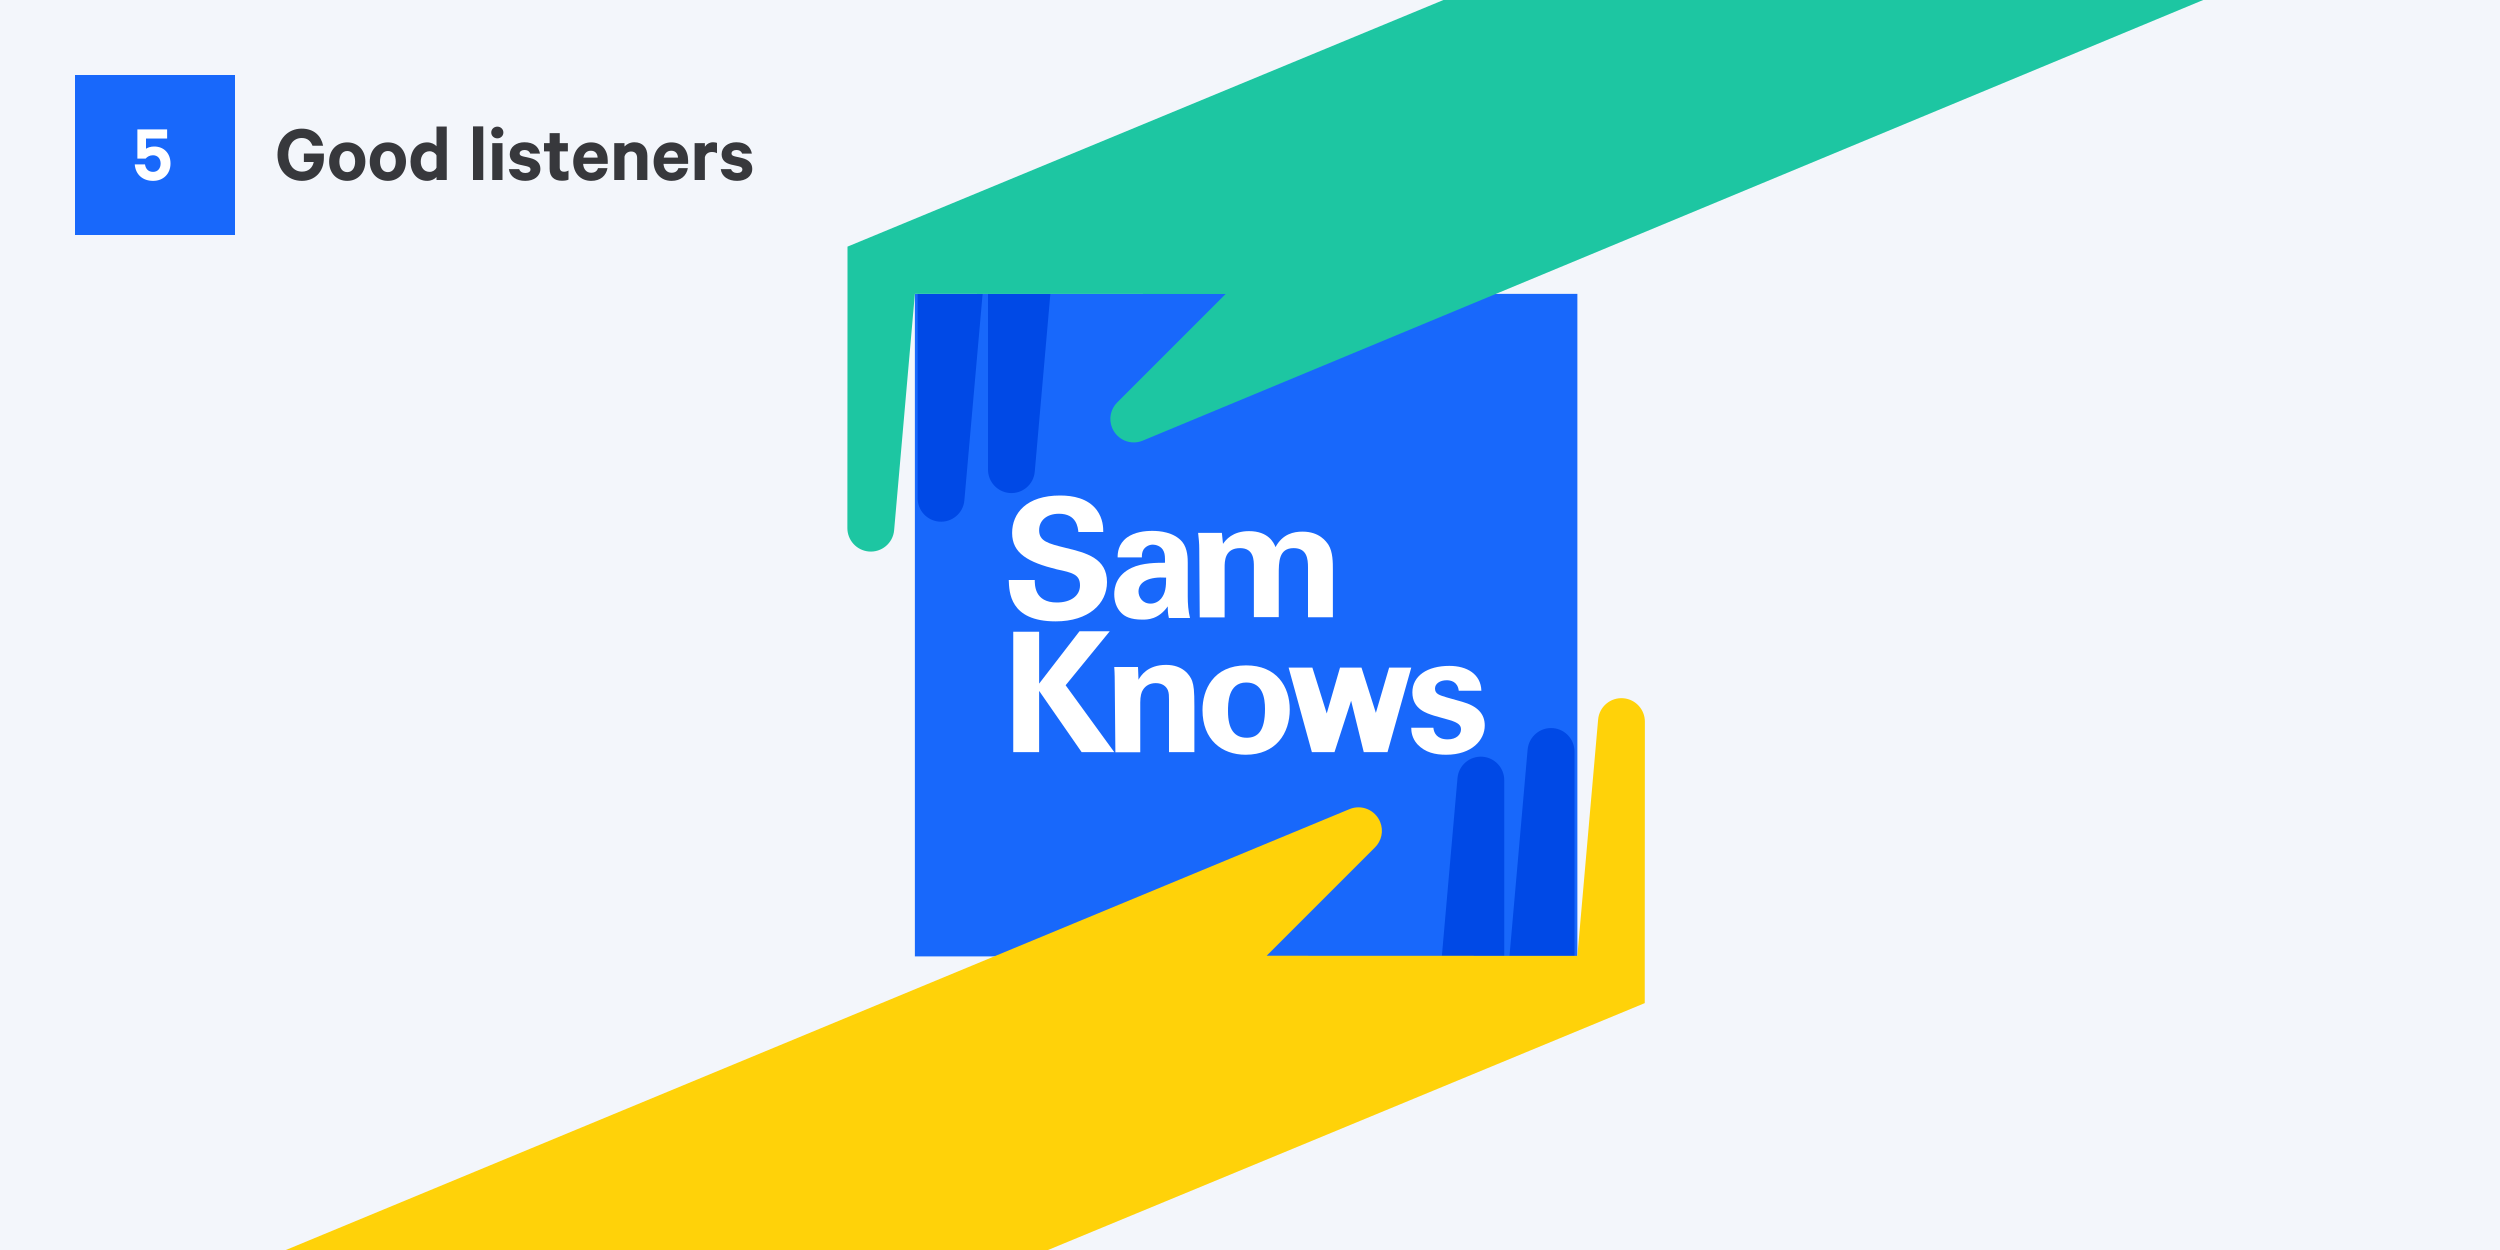 <?xml version="1.0" encoding="utf-8"?>
<svg xmlns="http://www.w3.org/2000/svg" xmlns:xlink="http://www.w3.org/1999/xlink" version="1.1" id="Layer_1" x="0px" y="0px" viewBox="0 0 2000 1000" style="enable-background:new 0 0 2000 1000;">
<style type="text/css">
	.st0{fill:#F3F6FB;}
	.st1{clip-path:url(#SVGID_2_);fill:#1868FB;}
	.st2{clip-path:url(#SVGID_4_);fill:#FFFFFF;}
	.st3{clip-path:url(#SVGID_6_);fill:#FFFFFF;}
	.st4{clip-path:url(#SVGID_8_);fill:#FFFFFF;}
	.st5{clip-path:url(#SVGID_10_);fill:#FFFFFF;}
	.st6{clip-path:url(#SVGID_12_);fill:#FFFFFF;}
	.st7{clip-path:url(#SVGID_14_);fill:#FFFFFF;}
	.st8{clip-path:url(#SVGID_16_);fill:#FFFFFF;}
	.st9{clip-path:url(#SVGID_18_);fill:#FFFFFF;}
	.st10{fill:#0049E6;}
	.st11{fill:#FFD209;}
	.st12{fill:#1DC6A2;}
	.st13{fill:#1868FB;}
	.st14{fill:#37383C;}
	.st15{fill:#FFFFFF;}
</style>
<rect y="0" class="st0" width="2000" height="1000"/>
<g>
	<g>
		<g>
			<defs>
				<rect id="SVGID_1_" x="731.9" y="235.1" width="530" height="530"/>
			</defs>
			<clipPath id="SVGID_2_">
				<use xlink:href="#SVGID_1_" style="overflow:visible;"/>
			</clipPath>
			<rect x="731.9" y="235.1" class="st1" width="530" height="530"/>
		</g>
	</g>
	<g>
		<g>
			<defs>
				<rect id="SVGID_3_" x="731.9" y="235.1" width="530" height="530"/>
			</defs>
			<clipPath id="SVGID_4_">
				<use xlink:href="#SVGID_3_" style="overflow:visible;"/>
			</clipPath>
			<path class="st2" d="M827.8,463.4c0,4.4-0.4,18.6,17.7,18.6c11,0,18.5-5.3,18.5-13.7c0-8.8-6.2-10.2-18.5-12.8&#xA;				c-23-5.7-35.8-12.8-35.8-29.1c0-15.9,11.5-30,38.4-30c10.2,0,22.1,2.2,29.2,11.5c5.3,7.1,5.3,14.6,5.3,17.7h-19.9&#xA;				c-0.4-3.5-1.3-14.6-15.5-14.6c-9.7,0-15.9,5.3-15.9,13.2c0,8.8,7.1,10.6,21.2,14.1c16.8,4,33.1,8.4,33.1,27.4&#xA;				c0,17.2-14.6,31.4-41.1,31.4c-37.1,0-37.1-23.8-37.5-33.1h20.8V463.4z"/>
		</g>
	</g>
	<g>
		<g>
			<defs>
				<rect id="SVGID_5_" x="731.9" y="235.1" width="530" height="530"/>
			</defs>
			<clipPath id="SVGID_6_">
				<use xlink:href="#SVGID_5_" style="overflow:visible;"/>
			</clipPath>
			<path class="st3" d="M910.8,473.2c0,4.4,3.1,9.7,9.7,9.7c3.5,0,6.6-1.8,8.4-4c3.5-4.4,4-9.3,4-16.8&#xA;				C919.6,461.2,910.8,465.2,910.8,473.2z M935.1,494.4c-0.9-4-0.9-7.1-0.9-9.3c-7.5,10.6-16.3,10.6-20.3,10.6&#xA;				c-9.7,0-14.1-2.6-16.8-5.3c-4-4-5.7-9.3-5.7-15s1.8-15.5,14.1-21.2c8.4-4,20.3-4,26.5-4c0-4.4,0-6.6-0.9-8.8&#xA;				c-1.8-4.9-7.1-5.7-8.8-5.7c-2.7,0-5.7,1.3-7.5,4c-1.3,2.2-1.3,4.4-1.3,6.2h-19.4c0-3.5,0.4-10.6,7.5-15.9&#xA;				c6.2-4.4,14.1-5.3,20.3-5.3c5.7,0,17.2,0.9,23.9,8.8c4.4,5.3,4.4,13.7,4.4,16.8v26.9c0,5.7,0.4,11.5,1.8,17.2L935.1,494.4&#xA;				L935.1,494.4z"/>
		</g>
	</g>
	<g>
		<g>
			<defs>
				<rect id="SVGID_7_" x="731.9" y="235.1" width="530" height="530"/>
			</defs>
			<clipPath id="SVGID_8_">
				<use xlink:href="#SVGID_7_" style="overflow:visible;"/>
			</clipPath>
			<path class="st4" d="M959.4,439.1c0-4.4-0.4-8.4-0.9-12.8h19l0.9,8.8c2.2-3.1,7.5-10.2,20.8-10.2c15.5,0,19.9,9.3,21.2,12.8&#xA;				c5.7-10.6,14.6-12.4,21.6-12.4c13.7,0,19,8,20.8,10.6c3.5,5.7,3.5,14.1,3.5,19.9v38h-19.9V454c0-7.1-0.9-15.5-11.5-15.5&#xA;				c-11.9,0-11.9,11-11.9,21.2v34h-19.9v-40.2c0-5.3,0-15-11-15c-12.4,0-12.4,10.6-12.4,15.5v39.9h-19.9L959.4,439.1z"/>
		</g>
	</g>
	<g>
		<g>
			<defs>
				<rect id="SVGID_9_" x="731.9" y="235.1" width="530" height="530"/>
			</defs>
			<clipPath id="SVGID_10_">
				<use xlink:href="#SVGID_9_" style="overflow:visible;"/>
			</clipPath>
			<polygon class="st5" points="810.6,505.4 831.3,505.4 831.3,546.9 863.6,505 887.8,505 852.5,548.2 891.4,601.7 865.3,601.7 &#xA;				831.3,552.7 831.3,601.7 810.6,601.7"/>
		</g>
	</g>
	<g>
		<g>
			<defs>
				<rect id="SVGID_11_" x="731.9" y="235.1" width="530" height="530"/>
			</defs>
			<clipPath id="SVGID_12_">
				<use xlink:href="#SVGID_11_" style="overflow:visible;"/>
			</clipPath>
			<path class="st6" d="M891.8,546c0-0.4,0-7.5-0.4-12.4h19l0.4,10.2c1.8-3.1,7.1-11.9,22.1-11.9c13.2,0,19,8,20.8,12.8&#xA;				c1.3,4,1.8,7.5,1.8,20.3v36.7h-20.3v-42c0-2.7,0-5.3-0.9-7.5c-1.3-3.1-4.4-5.7-9.7-5.7c-4.4,0-8,1.8-10.2,5.3&#xA;				c-1.3,1.8-2.2,5.3-2.2,10.2v39.8h-19.9L891.8,546z"/>
		</g>
	</g>
	<g>
		<g>
			<defs>
				<rect id="SVGID_13_" x="731.9" y="235.1" width="530" height="530"/>
			</defs>
			<clipPath id="SVGID_14_">
				<use xlink:href="#SVGID_13_" style="overflow:visible;"/>
			</clipPath>
			<path class="st7" d="M997.4,590.2c8.8,0,14.6-5.3,14.6-23c0-8.8-1.8-21.2-15-21.2c-14.6,0-14.6,16.8-14.6,23&#xA;				C982.4,583.6,987.7,590.2,997.4,590.2z M996.9,532.3c24.3,0,34.9,16.8,34.9,35.3c0,19-11,36.2-35.3,36.2&#xA;				c-19,0-34.5-11.9-34.5-35.8C962,552.2,970.4,532.3,996.9,532.3z"/>
		</g>
	</g>
	<g>
		<g>
			<defs>
				<rect id="SVGID_15_" x="731.9" y="235.1" width="530" height="530"/>
			</defs>
			<clipPath id="SVGID_16_">
				<use xlink:href="#SVGID_15_" style="overflow:visible;"/>
			</clipPath>
			<polygon class="st8" points="1049.9,534.1 1061.4,570.8 1072,534.1 1089.2,534.1 1100.7,570.3 1111.3,534.1 1129,534.1 &#xA;				1110,601.7 1091,601.7 1080.9,560.6 1067.6,601.7 1049.5,601.7 1030.9,534.1"/>
		</g>
	</g>
	<g>
		<g>
			<defs>
				<rect id="SVGID_17_" x="731.9" y="235.1" width="530" height="530"/>
			</defs>
			<clipPath id="SVGID_18_">
				<use xlink:href="#SVGID_17_" style="overflow:visible;"/>
			</clipPath>
			<path class="st9" d="M1146.7,582.2c0.4,4.4,3.1,9.3,11.5,9.3c7.1,0,10.6-4,10.6-8c0-3.1-1.8-5.3-9.3-7.5l-12.4-3.5&#xA;				c-5.3-1.8-17.2-4.9-17.2-18.6c0-13.2,11.9-21.2,29.6-21.2c14.1,0,25.2,6.6,25.6,19.9H1167c-0.9-7.5-6.6-8.4-9.7-8.4&#xA;				c-5.3,0-9.3,2.7-9.3,6.6c0,4.4,3.5,5.3,9.3,7.1l12.4,3.5c12.4,3.5,18.1,9.7,18.1,19c0,11.5-10.2,23.4-30.9,23.4&#xA;				c-8.8,0-16.8-1.8-23-8.4c-4.4-4.9-4.9-10.2-4.9-13.2L1146.7,582.2z"/>
		</g>
	</g>
</g>
<path class="st10" d="M1242.5,582.5c9.8,0.9,17.1,9.1,17.1,18.7l0,0v163.5h-18.8H1222h-14.4l14.5-165.1&#xA;	C1223.1,589.2,1232.2,581.6,1242.5,582.5z"/>
<path class="st10" d="M1166,622.4c0.9-10.3,10-17.9,20.3-17c9.8,0.9,17.1,9.1,17.1,18.7l0,0v140.6h-23.5h-14h-12.4L1166,622.4z"/>
<path class="st10" d="M751.2,417.3c-9.8-0.9-17.1-9.1-17.1-18.7l0,0V235.1h18.8h18.8h14.4l-14.6,165.2&#xA;	C770.6,410.6,761.5,418.2,751.2,417.3z"/>
<path class="st10" d="M827.8,377.4c-0.9,10.3-10,17.9-20.3,17c-9.8-0.9-17.1-9.1-17.1-18.7l0,0V235.1h23.5h14h12.4L827.8,377.4z"/>
<path class="st11" d="M1079.6,647.3c9.6-4,20.5,0.6,24.5,10.2c3,7.3,1.1,15.3-4.2,20.5l-86.6,86.6l248.6,0.1l16.6-189.1&#xA;	c0.9-10.3,10-17.9,20.3-17c9.8,0.9,17.1,9.1,17.1,18.7l0,0l-0.1,187.5l0,0v37.7l-906.2,374.9l-317-121L1079.6,647.3z"/>
<path class="st12" d="M889.7,342.3c-3-7.3-1.1-15.3,4.2-20.5l86.6-86.6l-248.6-0.1l-16.6,189.1c-0.9,10.3-10,17.9-20.3,17&#xA;	c-9.8-0.9-17.1-9.1-17.1-18.7l0,0L678,235l0,0v-37.7l709.9-293.8l637.2-12.6L914.2,352.5C904.6,356.5,893.7,351.9,889.7,342.3z"/>
<rect x="60" y="60" class="st13" width="128" height="128"/>
<g>
	<path class="st14" d="M243.1,129.5v-6.7h16v3.6c0,11.2-7.4,18.3-17.6,18.3c-11.3,0-19.5-8.5-19.5-20.9s8.3-20.9,19.3-20.9&#xA;		c9.8,0,15.6,5.6,17.2,13.7h-8.5c-1.5-3.8-4-6.2-8.6-6.2c-6.7,0-10.8,5.6-10.8,13.4c0,7.9,4.2,13.5,11,13.5c5.2,0,8.4-3.1,9.4-7.7&#xA;		H243.1z"/>
	<path class="st14" d="M277.8,144.7c-8.6,0-14.5-6.3-14.5-15.4c0-9.1,5.9-15.4,14.5-15.4c8.6,0,14.5,6.3,14.5,15.4&#xA;		C292.2,138.3,286.3,144.7,277.8,144.7z M277.8,120.8c-4.1,0-6.3,3.6-6.3,8.5c0,4.9,2.2,8.4,6.3,8.4c4.1,0,6.3-3.6,6.3-8.4&#xA;		C284.1,124.3,281.8,120.8,277.8,120.8z"/>
	<path class="st14" d="M310.3,144.7c-8.6,0-14.5-6.3-14.5-15.4c0-9.1,5.9-15.4,14.5-15.4c8.6,0,14.5,6.3,14.5,15.4&#xA;		C324.7,138.3,318.9,144.7,310.3,144.7z M310.3,120.8c-4.1,0-6.3,3.6-6.3,8.5c0,4.9,2.2,8.4,6.3,8.4c4.1,0,6.3-3.6,6.3-8.4&#xA;		C316.6,124.3,314.4,120.8,310.3,120.8z"/>
	<path class="st14" d="M349.2,141.6c-1.3,1.6-4.2,3.1-7.4,3.1c-8.6,0-13.4-6.9-13.4-15.4s4.8-15.4,13.4-15.4c3.2,0,6.1,1.5,7.4,3.1&#xA;		v-15.8h8.2V144h-8.2V141.6z M349.2,124.4c-0.9-2-3.2-3.4-5.5-3.4c-4.4,0-7.1,3.6-7.1,8.3c0,4.7,2.6,8.2,7.1,8.2&#xA;		c2.4,0,4.6-1.4,5.5-3.4V124.4z"/>
	<path class="st14" d="M386.6,144h-8.2v-42.9h8.2V144z"/>
	<path class="st14" d="M397.9,110.7c-2.6,0-4.9-1.9-4.9-4.7c0-2.7,2.2-4.7,4.9-4.7c2.6,0,4.8,2,4.8,4.7&#xA;		C402.7,108.8,400.4,110.7,397.9,110.7z M402,144h-8.2v-29.5h8.2V144z"/>
	<path class="st14" d="M415.3,135.2c0.7,2.1,2.5,3.2,4.9,3.2c2.5,0,4.2-1,4.2-2.9c0-1.3-0.9-2-3-2.5l-5.9-1.3&#xA;		c-4.5-1.1-7.7-3.4-7.7-8.3c0-5.7,5.1-9.6,11.7-9.6c7.5,0,11.5,3.6,12.5,9.1h-7.8c-0.5-1.6-1.9-2.9-4.6-2.9c-2,0-3.9,0.9-3.9,2.8&#xA;		c0,1.2,0.8,1.8,2.6,2.3l6.1,1.4c5.1,1.3,7.9,4.1,7.9,8.6c0,6-5.2,9.6-12.1,9.6c-7.2,0-12.3-3.4-13.1-9.4H415.3z"/>
	<path class="st14" d="M439.7,121.1h-4.5v-6.6h4.5v-8h8.1v8h6.5v6.6h-6.5V134c0,2.3,1.3,3.4,3.4,3.4c1.3,0,2.6-0.4,3.6-1v7.3&#xA;		c-1.1,0.6-3.1,0.9-5.3,0.9c-6,0-9.8-3-9.8-9.5V121.1z"/>
	<path class="st14" d="M486,134.4c-1.1,6.3-5.7,10.3-13.1,10.3c-8.6,0-14.3-6.3-14.3-15.4c0-8.9,5.9-15.4,14.2-15.4&#xA;		c8.6,0,13.4,6,13.4,14.7v2.5h-19.7c0.3,4.4,2.8,7.1,6.4,7.1c2.8,0,4.8-1.2,5.5-3.7H486z M466.7,126.1h11.4&#xA;		c-0.1-3.1-1.9-5.5-5.3-5.5C469.7,120.5,467.4,122.4,466.7,126.1z"/>
	<path class="st14" d="M491.4,114.5h8.2v2.7c1.6-1.8,4.5-3.4,7.9-3.4c6.7,0,10.4,4.4,10.4,10.9V144h-8.2v-17.6&#xA;		c0-3.1-1.6-5.2-4.8-5.2c-2.5,0-4.7,1.5-5.3,4.1V144h-8.2V114.5z"/>
	<path class="st14" d="M550.3,134.4c-1.1,6.3-5.7,10.3-13.1,10.3c-8.6,0-14.3-6.3-14.3-15.4c0-8.9,5.9-15.4,14.2-15.4&#xA;		c8.6,0,13.4,6,13.4,14.7v2.5h-19.7c0.3,4.4,2.8,7.1,6.4,7.1c2.8,0,4.8-1.2,5.5-3.7H550.3z M531,126.1h11.4&#xA;		c-0.1-3.1-1.9-5.5-5.3-5.5C534,120.5,531.7,122.4,531,126.1z"/>
	<path class="st14" d="M573.6,122.6c-1.1-0.7-2.6-1-4.1-1c-2.8,0-5,1.5-5.6,4.2V144h-8.2v-29.5h8.2v2.9c1.3-2.1,3.7-3.6,6.6-3.6&#xA;		c1.4,0,2.6,0.3,3.1,0.5V122.6z"/>
	<path class="st14" d="M584.8,135.2c0.7,2.1,2.5,3.2,4.9,3.2c2.5,0,4.2-1,4.2-2.9c0-1.3-0.9-2-3-2.5l-5.9-1.3&#xA;		c-4.5-1.1-7.7-3.4-7.7-8.3c0-5.7,5.1-9.6,11.7-9.6c7.5,0,11.5,3.6,12.5,9.1h-7.8c-0.5-1.6-1.9-2.9-4.6-2.9c-2,0-3.9,0.9-3.9,2.8&#xA;		c0,1.2,0.8,1.8,2.6,2.3l6.1,1.4c5.1,1.3,7.9,4.1,7.9,8.6c0,6-5.2,9.6-12.1,9.6c-7.2,0-12.3-3.4-13.1-9.4H584.8z"/>
</g>
<g>
	<path class="st15" d="M116.5,126.9h-6.6v-23.4h23.8v7.3h-16.9v8.2c1.3-0.9,3.7-1.8,6.5-1.8c7.9,0,13.1,5.5,13.1,13.6&#xA;		c0,8.2-5.7,13.9-13.9,13.9c-8.5,0-14.1-5.2-14.7-13.2h8.2c0.5,3.6,2.6,6,6.5,6c3.7,0,6-2.8,6-6.7c0-3.8-2.3-6.6-6.1-6.6&#xA;		C119.7,124.2,117.8,125.4,116.5,126.9z"/>
</g>
</svg>